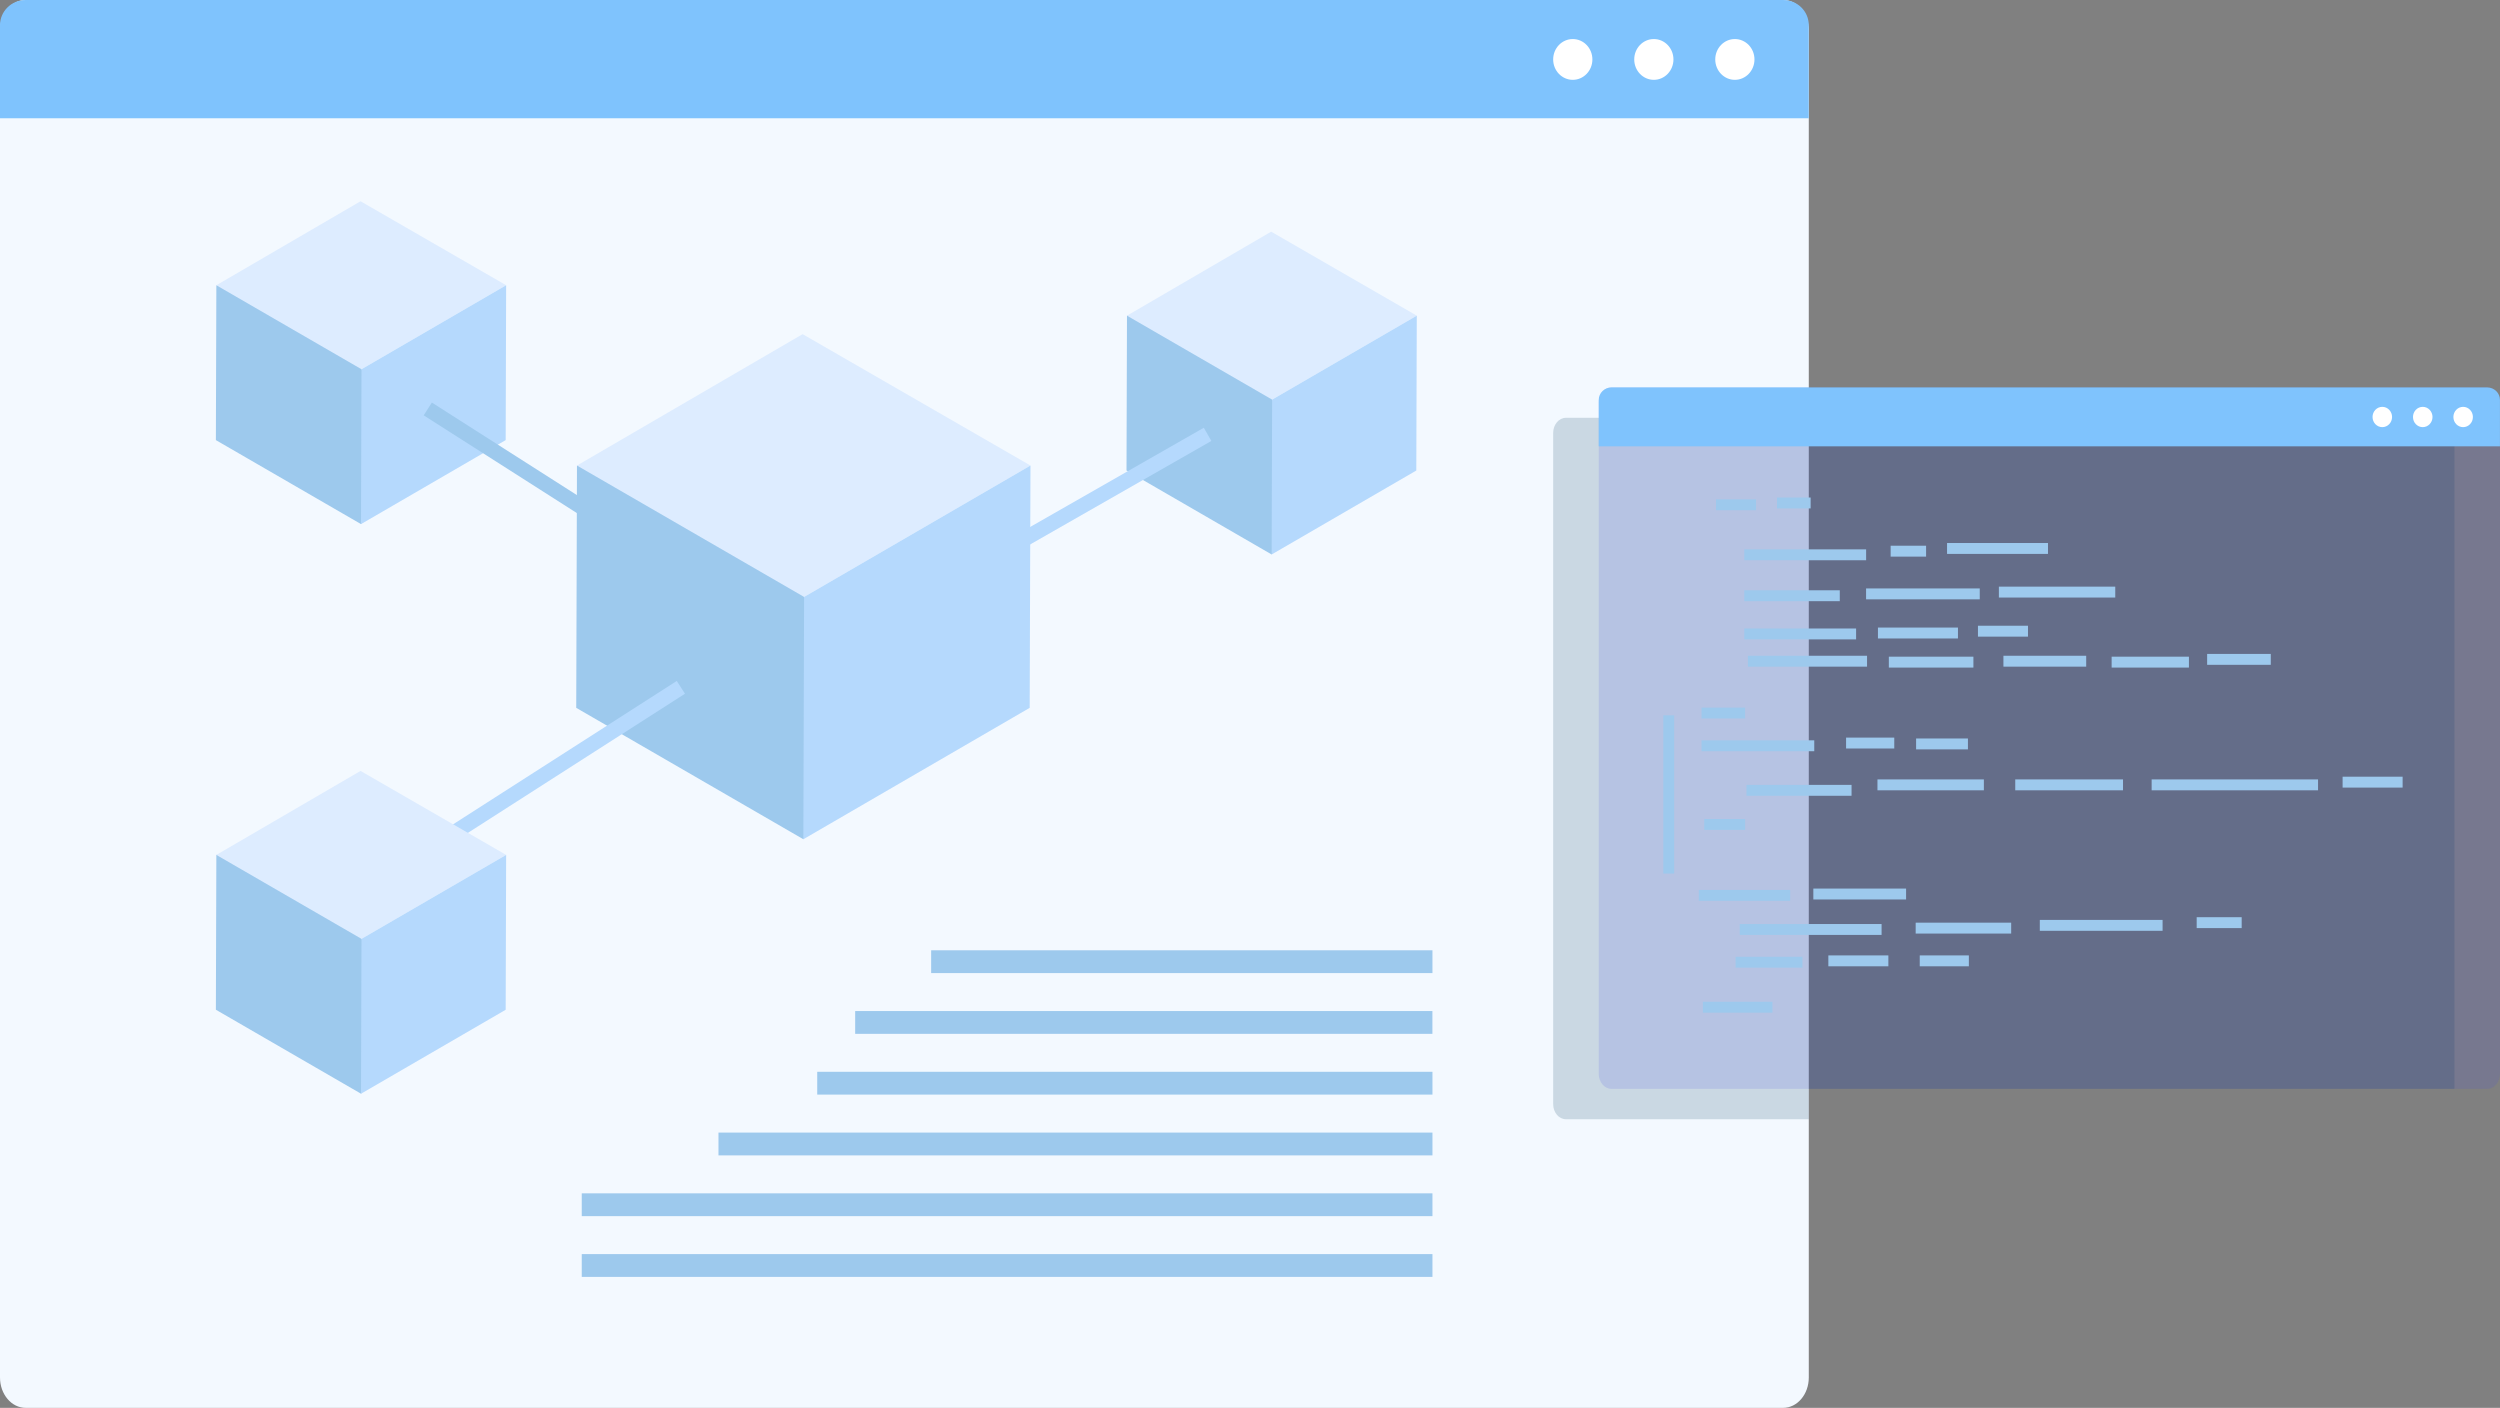 <?xml version="1.0" encoding="UTF-8"?><svg xmlns="http://www.w3.org/2000/svg" viewBox="0 0 571.17 321.66"><rect x="0" y="0" width="571.17" height="321.66" fill="#808080" stroke="none"/><defs><style>.cls-1{mix-blend-mode:multiply;opacity:.15;}.cls-2{isolation:isolate;}.cls-3{fill:#f3f9ff;}.cls-4{fill:#ddecff;}.cls-5{fill:#fff;}.cls-6{fill:#b5d9fd;}.cls-7{fill:#444ce1;}.cls-8{fill:#9dc9ed;}.cls-9{opacity:.17;}.cls-10{fill:#7fc3fd;}.cls-11{fill:#00385b;}</style></defs><g class="cls-2"><g id="Layer_2"><g id="Layer_1-2"><path class="cls-3" d="M413.25,6.96v307.75c0,3.84-2.62,6.94-5.87,6.94H5.87c-3.25,0-5.87-3.11-5.87-6.94V6.96C0,3.37,2.31.4,5.26.03c.21-.02.4-.03.61-.03h401.52c.21,0,.4.02.59.03,2.97.36,5.28,3.33,5.28,6.92Z"/><path class="cls-10" d="M413.24,5.75v21.27H0V5.75C0,2.58,2.62,0,5.86,0h401.53c3.23,0,5.86,2.57,5.86,5.74Z"/><ellipse class="cls-5" cx="396.36" cy="13.58" rx="4.48" ry="4.66"/><ellipse class="cls-5" cx="377.85" cy="13.58" rx="4.48" ry="4.66"/><ellipse class="cls-5" cx="359.33" cy="13.58" rx="4.48" ry="4.66"/><g class="cls-9"><path class="cls-11" d="M560.76,98.92v149.85h-147.51v6.94h-55.48c-1.61,0-2.92-1.54-2.92-3.45V98.92c0-1.91,1.3-3.47,2.92-3.47h200.07c1.6,0,2.92,1.56,2.92,3.47Z"/></g><g class="cls-1"><path class="cls-7" d="M571.17,91.98v153.34c0,1.91-1.32,3.45-2.92,3.45h-200.07c-1.61,0-2.92-1.54-2.92-3.45V91.98c0-1.75,1.09-3.21,2.52-3.44.12-.02.26-.03.4-.03h200.07c.14,0,.28.02.42.03,1.41.24,2.5,1.7,2.5,3.44Z"/></g><path class="cls-10" d="M571.16,91.37v10.6h-205.9v-10.6c0-1.58,1.31-2.86,2.92-2.86h200.06c1.61,0,2.92,1.28,2.92,2.86Z"/><ellipse class="cls-5" cx="562.75" cy="95.27" rx="2.23" ry="2.32"/><ellipse class="cls-5" cx="553.52" cy="95.27" rx="2.23" ry="2.32"/><ellipse class="cls-5" cx="544.28" cy="95.27" rx="2.23" ry="2.32"/><rect class="cls-8" x="392.06" y="114.08" width="9.14" height="2.49"/><rect class="cls-8" x="405.98" y="113.67" width="7.69" height="2.49"/><rect class="cls-8" x="398.51" y="125.51" width="27.84" height="2.49"/><rect class="cls-8" x="431.95" y="124.68" width="8.1" height="2.49"/><rect class="cls-8" x="444.84" y="124.06" width="23.06" height="2.49"/><rect class="cls-8" x="398.51" y="134.86" width="21.82" height="2.49"/><rect class="cls-8" x="426.34" y="134.44" width="25.97" height="2.49"/><rect class="cls-8" x="456.68" y="134.03" width="26.59" height="2.49"/><rect class="cls-8" x="398.51" y="143.59" width="25.55" height="2.49"/><rect class="cls-8" x="429.05" y="143.38" width="18.28" height="2.49"/><rect class="cls-8" x="451.9" y="142.96" width="11.43" height="2.49"/><rect class="cls-8" x="399.34" y="149.82" width="27.22" height="2.49"/><rect class="cls-8" x="431.54" y="150.03" width="19.32" height="2.49"/><rect class="cls-8" x="457.72" y="149.82" width="18.91" height="2.49"/><rect class="cls-8" x="482.44" y="150.03" width="17.66" height="2.49"/><rect class="cls-8" x="504.26" y="149.4" width="14.54" height="2.49"/><rect class="cls-8" x="388.74" y="161.66" width="9.97" height="2.49"/><rect class="cls-8" x="388.74" y="169.14" width="25.76" height="2.49"/><rect class="cls-8" x="421.77" y="168.52" width="11.01" height="2.49"/><rect class="cls-8" x="437.77" y="168.72" width="11.84" height="2.49"/><rect class="cls-8" x="399.02" y="179.32" width="24" height="2.49"/><rect class="cls-8" x="428.94" y="178.07" width="24.31" height="2.49"/><rect class="cls-8" x="460.42" y="178.07" width="24.62" height="2.49"/><rect class="cls-8" x="491.58" y="178.07" width="38.02" height="2.49"/><rect class="cls-8" x="535.21" y="177.45" width="13.71" height="2.49"/><rect class="cls-8" x="389.36" y="187.11" width="9.35" height="2.49"/><rect class="cls-8" x="380.01" y="163.43" width="2.49" height="36.15"/><rect class="cls-8" x="388.12" y="203.32" width="20.88" height="2.49"/><rect class="cls-8" x="414.29" y="203.01" width="21.19" height="2.49"/><rect class="cls-8" x="397.47" y="211.11" width="32.41" height="2.49"/><rect class="cls-8" x="437.67" y="210.8" width="21.82" height="2.49"/><rect class="cls-8" x="466.03" y="210.17" width="28.05" height="2.49"/><rect class="cls-8" x="501.87" y="209.55" width="10.28" height="2.49"/><rect class="cls-8" x="396.53" y="218.59" width="15.27" height="2.49"/><rect class="cls-8" x="417.72" y="218.28" width="13.71" height="2.49"/><rect class="cls-8" x="438.6" y="218.28" width="11.22" height="2.49"/><rect class="cls-8" x="389.05" y="228.87" width="15.89" height="2.49"/><rect class="cls-8" x="212.74" y="217.11" width="114.53" height="5.21"/><rect class="cls-8" x="195.38" y="230.99" width="131.88" height="5.21"/><rect class="cls-8" x="186.71" y="244.87" width="140.56" height="5.21"/><rect class="cls-8" x="164.15" y="258.76" width="163.12" height="5.21"/><rect class="cls-8" x="132.91" y="272.64" width="194.36" height="5.21"/><rect class="cls-8" x="132.91" y="286.52" width="194.36" height="5.21"/><g class="cls-2"><path class="cls-8" d="M82.59,84.36c8.76,10.87,9.21,22.63-.11,35.38l-33.16-19.19.11-35.38c17.19,1.22,29.72,6.43,33.16,19.19Z"/><polygon class="cls-4" points="115.64 65.17 82.59 84.36 49.43 65.17 82.37 45.98 115.64 65.17"/><polygon class="cls-6" points="115.64 65.17 115.53 100.55 82.48 119.74 82.59 84.36 115.64 65.17"/></g><g class="cls-2"><path class="cls-8" d="M290.64,91.3c8.76,10.87,9.21,22.63-.11,35.38l-33.16-19.19.11-35.38c17.19,1.22,29.72,6.43,33.16,19.19Z"/><polygon class="cls-4" points="323.69 72.12 290.64 91.3 257.48 72.12 290.42 52.93 323.69 72.12"/><polygon class="cls-6" points="323.69 72.12 323.58 107.5 290.53 126.68 290.64 91.3 323.69 72.12"/></g><rect class="cls-8" x="129.54" y="75.03" width="3.47" height="79.59" transform="translate(-36.13 163.74) rotate(-57.46)"/><rect class="cls-6" x="214.9" y="113.67" width="65.29" height="3.47" transform="translate(-24.64 138.02) rotate(-29.74)"/><g class="cls-2"><path class="cls-8" d="M183.71,136.38c13.71,17.01,14.4,35.4-.17,55.36l-51.89-30.02.17-55.36c26.9,1.91,46.51,10.07,51.89,30.02Z"/><polygon class="cls-4" points="235.43 106.36 183.71 136.38 131.82 106.36 183.37 76.34 235.43 106.36"/><polygon class="cls-6" points="235.43 106.36 235.25 161.72 183.54 191.74 183.71 136.38 235.43 106.36"/></g><rect class="cls-6" x="74.58" y="179.03" width="87.93" height="3.47" transform="translate(-78.81 92.55) rotate(-32.66)"/><g class="cls-2"><path class="cls-8" d="M82.59,214.5c8.76,10.87,9.21,22.63-.11,35.38l-33.16-19.19.11-35.38c17.19,1.22,29.72,6.43,33.16,19.19Z"/><polygon class="cls-4" points="115.64 195.32 82.59 214.5 49.43 195.32 82.37 176.13 115.64 195.32"/><polygon class="cls-6" points="115.64 195.32 115.53 230.7 82.48 249.88 82.59 214.5 115.64 195.32"/></g></g></g></g></svg>